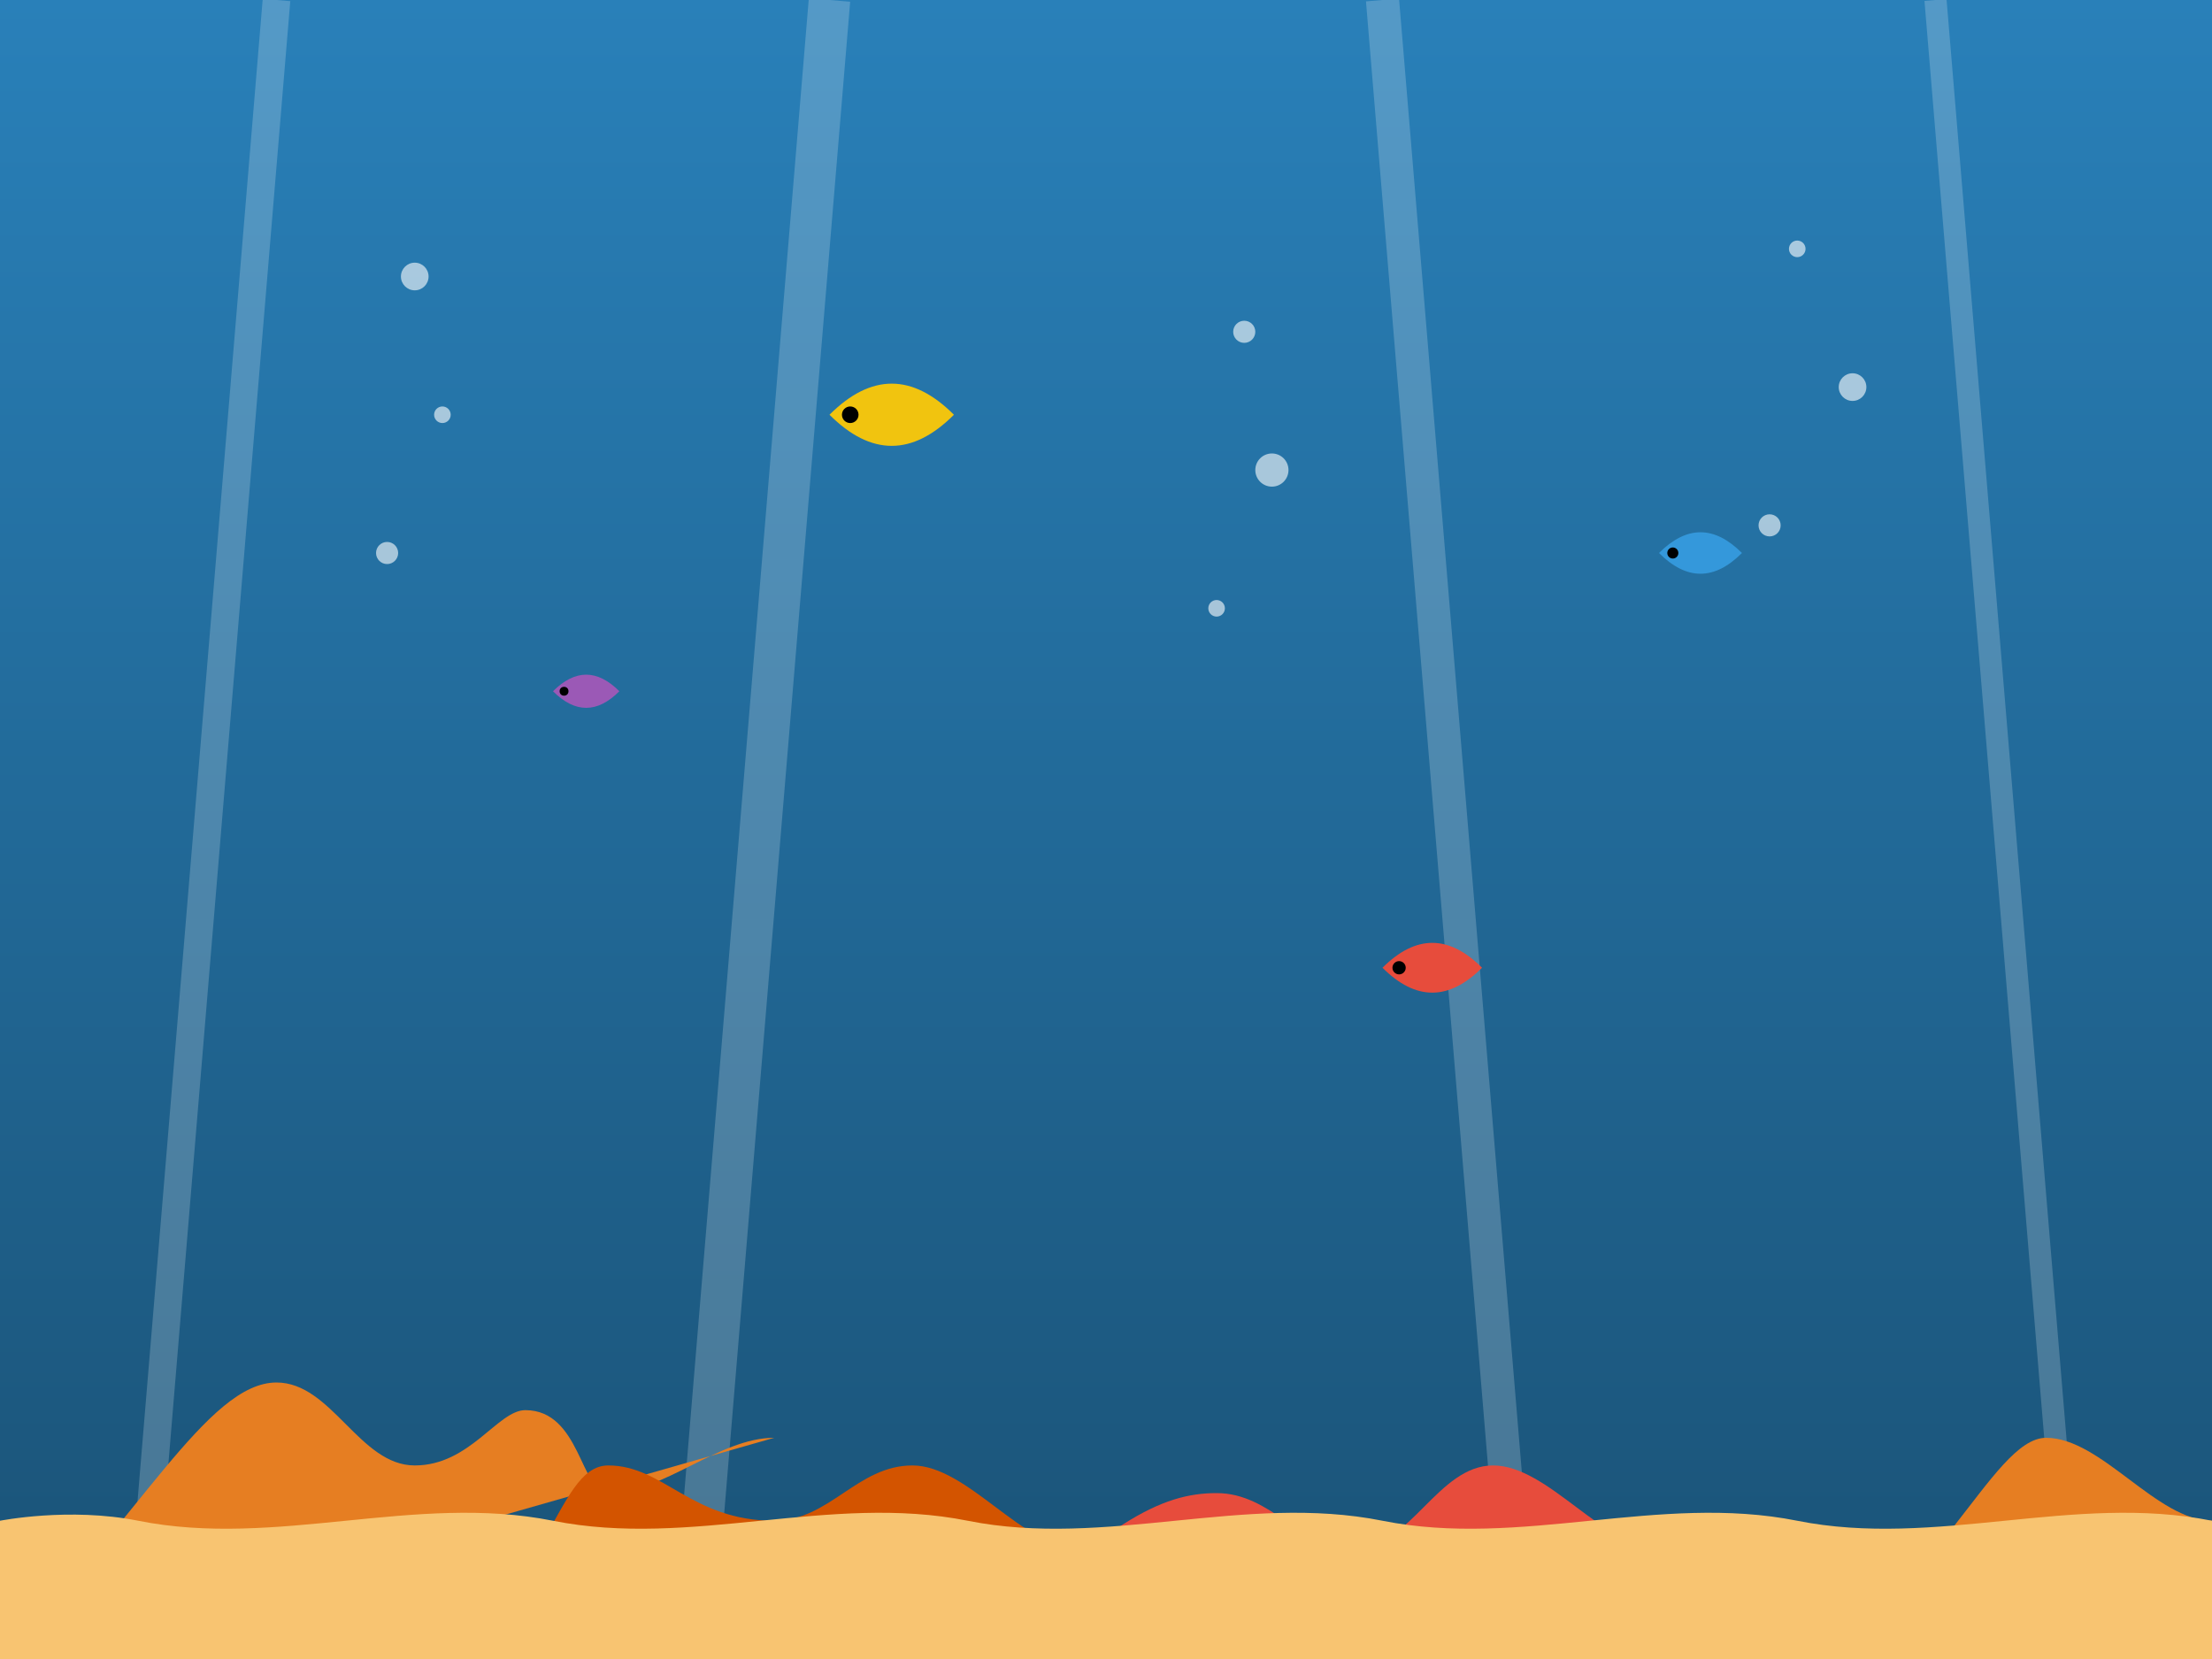 <?xml version="1.0" encoding="UTF-8"?>
<svg xmlns="http://www.w3.org/2000/svg" viewBox="0 0 800 600" width="800" height="600">
  <rect x="0" y="0" width="800" height="600" fill="#333333" stroke="none"/>
  <!-- Background -->
  <defs>
    <linearGradient id="water-gradient" x1="0%" y1="0%" x2="0%" y2="100%">
      <stop offset="0%" stop-color="#2980b9" />
      <stop offset="100%" stop-color="#1a5276" />
    </linearGradient>
  </defs>
  
  <!-- Ocean background -->
  <rect width="800" height="600" fill="url(#water-gradient)" />
  
  <!-- Light rays -->
  <g opacity="0.2">
    <path d="M100,0 L50,600" stroke="#ffffff" stroke-width="10" />
    <path d="M300,0 L250,600" stroke="#ffffff" stroke-width="15" />
    <path d="M500,0 L550,600" stroke="#ffffff" stroke-width="12" />
    <path d="M700,0 L750,600" stroke="#ffffff" stroke-width="8" />
  </g>

  <!-- Coral reef -->
  <g transform="translate(0, 300)">
    <!-- Coral formation 1 - left -->
    <path d="M0,300 C50,250 75,200 100,200 C120,200 130,230 150,230 C170,230 180,210 190,210 C210,210 210,240 220,240 C240,240 260,220 280,220 L0,300 Z" fill="#e67e22" />
    
    <!-- Coral formation 2 - center left -->
    <path d="M150,300 C200,280 200,230 220,230 C240,230 250,250 280,250 C300,250 310,230 330,230 C350,230 370,260 390,260 L150,300 Z" fill="#d35400" />
    
    <!-- Coral formation 3 - center -->
    <path d="M350,300 C400,250 420,240 440,240 C460,240 470,260 490,260 C510,260 520,230 540,230 C560,230 580,260 600,260 L350,300 Z" fill="#e74c3c" />
    
    <!-- Coral formation 4 - center right -->
    <path d="M550,300 C600,270 620,250 640,250 C660,250 670,280 690,280 C710,280 730,250 750,250 C770,250 780,270 800,270 L550,300 Z" fill="#c0392b" />
    
    <!-- Coral formation 5 - right -->
    <path d="M650,300 C700,280 720,220 740,220 C760,220 780,250 800,250 L800,300 L650,300 Z" fill="#e67e22" />
  </g>
  
  <!-- Sand bottom -->
  <path d="M0,600 L800,600 L800,550 C750,540 700,560 650,550 C600,540 550,560 500,550 C450,540 400,560 350,550 C300,540 250,560 200,550 C150,540 100,560 50,550 C25,545 0,550 0,550 Z" fill="#f8c471" />
  
  <!-- Fish -->
  <g transform="translate(600, 200)">
    <path d="M0,0 C10,-10 20,-10 30,0 C20,10 10,10 0,0 Z" fill="#3498db" />
    <circle cx="5" cy="0" r="2" fill="#000000" />
  </g>
  
  <g transform="translate(300, 150) scale(1.5)">
    <path d="M0,0 C10,-10 20,-10 30,0 C20,10 10,10 0,0 Z" fill="#f1c40f" />
    <circle cx="5" cy="0" r="2" fill="#000000" />
  </g>
  
  <g transform="translate(500, 350) scale(1.2)">
    <path d="M0,0 C10,-10 20,-10 30,0 C20,10 10,10 0,0 Z" fill="#e74c3c" />
    <circle cx="5" cy="0" r="2" fill="#000000" />
  </g>
  
  <g transform="translate(200, 250) scale(0.8)">
    <path d="M0,0 C10,-10 20,-10 30,0 C20,10 10,10 0,0 Z" fill="#9b59b6" />
    <circle cx="5" cy="0" r="2" fill="#000000" />
  </g>
  
  <!-- Bubbles -->
  <g>
    <circle cx="150" cy="100" r="5" fill="#ffffff" opacity="0.6" />
    <circle cx="160" cy="150" r="3" fill="#ffffff" opacity="0.6" />
    <circle cx="140" cy="200" r="4" fill="#ffffff" opacity="0.6" />
    
    <circle cx="450" cy="120" r="4" fill="#ffffff" opacity="0.6" />
    <circle cx="460" cy="170" r="6" fill="#ffffff" opacity="0.6" />
    <circle cx="440" cy="220" r="3" fill="#ffffff" opacity="0.6" />
    
    <circle cx="650" cy="90" r="3" fill="#ffffff" opacity="0.6" />
    <circle cx="670" cy="140" r="5" fill="#ffffff" opacity="0.6" />
    <circle cx="640" cy="190" r="4" fill="#ffffff" opacity="0.6" />
  </g>
</svg>